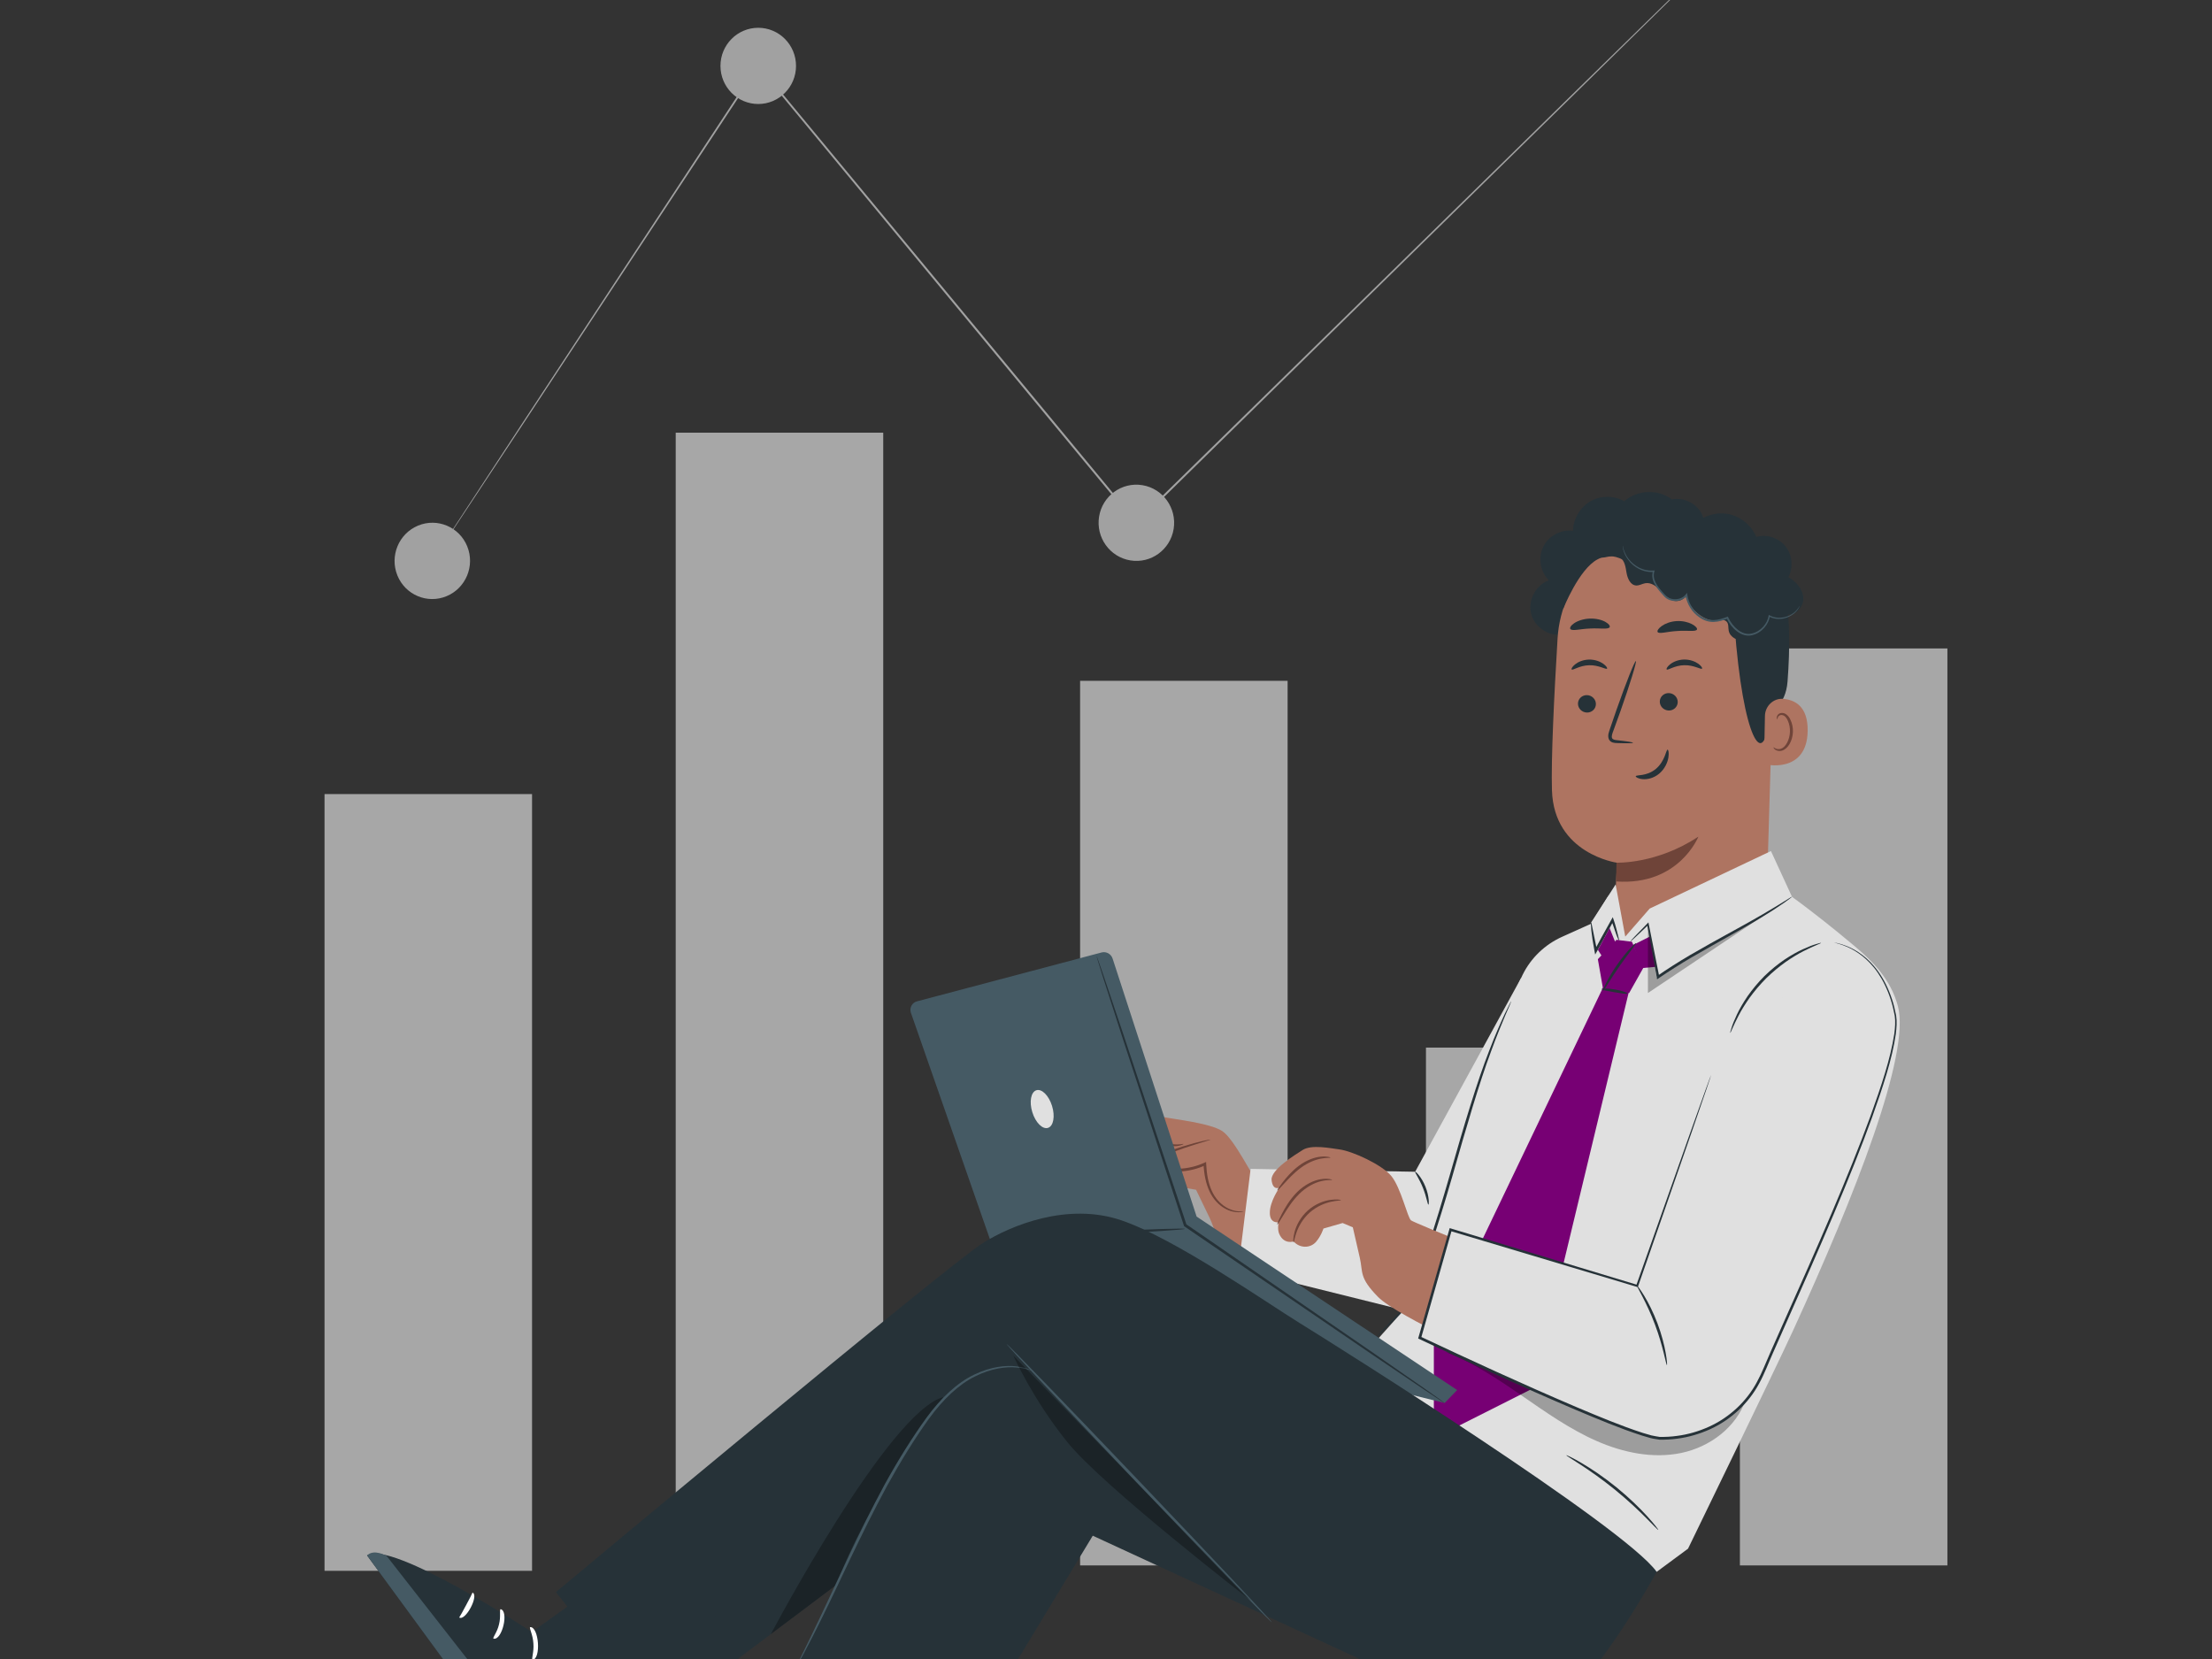 <svg width="364" height="273" viewBox="0 0 364 273" fill="none" xmlns="http://www.w3.org/2000/svg">
<rect x="0" y="0" width="364" height="273" fill="#333333" stroke="none"/>
<g clip-path="url(#clip0_3708_20384)">
<g opacity="0.6">
<path d="M87.553 130.672H53.405V258.489H87.553V130.672Z" fill="#F5F5F5"/>
<path d="M268.8 172.39H234.652V257.601H268.8V172.39Z" fill="#F5F5F5"/>
<path d="M320.459 106.707H286.312V257.601H320.459V106.707Z" fill="#F5F5F5"/>
<path d="M211.886 112.032H177.739V257.601H211.886V112.032Z" fill="#F5F5F5"/>
<path d="M145.342 71.202H111.194V257.601H145.342V71.202Z" fill="#F5F5F5"/>
<path d="M287.088 -12.113C287.088 -12.113 286.927 -11.94 286.6 -11.612C286.267 -11.281 285.779 -10.796 285.139 -10.16C283.845 -8.882 281.941 -7.002 279.481 -4.572C274.54 0.288 267.369 7.343 258.426 16.141C240.512 33.726 215.503 58.274 187.105 86.149L186.979 86.272L186.867 86.137C181.259 79.362 175.399 72.281 169.425 65.062C153.381 45.665 138.164 27.267 124.659 10.938L124.898 10.925C109.017 35.001 95.593 55.352 86.135 69.69C81.4 76.848 77.66 82.504 75.099 86.375C73.818 88.302 72.833 89.785 72.164 90.791C71.831 91.286 71.578 91.663 71.404 91.922C71.233 92.175 71.14 92.301 71.14 92.301C71.14 92.301 71.218 92.166 71.383 91.909C71.552 91.647 71.799 91.265 72.123 90.764C72.782 89.752 73.755 88.261 75.019 86.323C77.563 82.44 81.28 76.769 85.984 69.591C95.418 55.236 108.807 34.862 124.648 10.758L124.759 10.59L124.887 10.746C138.399 27.068 153.625 45.459 169.676 64.85C175.65 72.07 181.508 79.151 187.114 85.927L186.877 85.914C215.305 58.07 240.341 33.55 258.275 15.985C267.247 7.217 274.441 0.186 279.398 -4.657C281.876 -7.069 283.793 -8.936 285.096 -10.204C285.744 -10.831 286.239 -11.309 286.576 -11.635C286.912 -11.955 287.088 -12.113 287.088 -12.113Z" fill="#EBEBEB"/>
<path d="M124.774 17.114C128.207 17.114 130.991 14.306 130.991 10.843C130.991 7.38 128.207 4.573 124.774 4.573C121.34 4.573 118.557 7.38 118.557 10.843C118.557 14.306 121.34 17.114 124.774 17.114Z" fill="#EBEBEB"/>
<path d="M73.495 98.102C76.667 96.779 78.185 93.109 76.885 89.904C75.584 86.699 71.958 85.173 68.785 86.496C65.613 87.819 64.095 91.49 65.395 94.695C66.696 97.9 70.322 99.425 73.495 98.102Z" fill="#EBEBEB"/>
<path d="M193.133 87.034C193.679 83.615 191.374 80.393 187.985 79.837C184.596 79.281 181.407 81.603 180.861 85.022C180.316 88.441 182.621 91.663 186.009 92.219C189.398 92.775 192.588 90.454 193.133 87.034Z" fill="#EBEBEB"/>
</g>
<path d="M183.623 192.476C183.623 192.476 182.27 193.072 182.059 191.242C181.847 189.411 185.611 185.599 186.815 184.389C188.019 183.178 189.739 183.438 191.266 183.783C192.793 184.129 199.043 184.767 201.116 186.116C203.189 187.465 206.363 194.233 207.025 194.555C207.687 194.876 227.183 195.906 227.183 195.906L226.344 212.104C226.344 212.104 207.209 208.408 203.42 206.005C199.63 203.602 200.127 202.645 199.05 200.404C197.973 198.163 196.817 195.783 196.817 195.783L195.025 195.482L192.153 197.089C192.153 197.089 191.815 201.2 188.972 201.095L187.579 200.352C187.579 200.352 186.65 201.441 185.592 199.757C184.533 198.073 184.734 197.759 184.734 197.759C184.734 197.759 183.619 199.156 182.415 197.423C181.211 195.691 183.623 192.476 183.623 192.476Z" fill="#AE7461"/>
<path d="M204.626 199.352C204.629 199.365 204.557 199.388 204.415 199.42C204.274 199.454 204.059 199.482 203.779 199.483C203.224 199.488 202.383 199.349 201.485 198.821C200.592 198.307 199.656 197.383 199.056 196.09C198.437 194.807 198.134 193.227 198.048 191.552L198.357 191.743C197.075 192.344 195.566 192.731 193.984 192.786C192.875 192.829 191.787 192.704 190.772 192.444C190.287 192.298 189.725 192.223 189.302 191.751C189.077 191.528 189.024 191.062 189.253 190.797C189.461 190.535 189.725 190.442 189.942 190.348C191.696 189.627 193.31 189.066 194.678 188.643C196.046 188.219 197.169 187.933 197.948 187.753C198.728 187.575 199.165 187.503 199.172 187.534C199.18 187.566 198.757 187.697 197.994 187.927C197.23 188.159 196.125 188.492 194.777 188.955C193.428 189.415 191.836 190.005 190.102 190.742C189.89 190.829 189.689 190.93 189.595 191.059C189.507 191.186 189.512 191.325 189.634 191.466C189.889 191.767 190.396 191.875 190.881 192.005C191.857 192.249 192.903 192.367 193.969 192.325C195.489 192.271 196.94 191.907 198.177 191.34L198.472 191.204L198.486 191.53C198.557 193.172 198.831 194.696 199.396 195.929C199.945 197.171 200.797 198.057 201.63 198.583C202.463 199.118 203.253 199.294 203.787 199.334C204.323 199.373 204.621 199.317 204.626 199.352Z" fill="#6F4439"/>
<path d="M194.756 188.246C194.792 188.293 194.097 188.674 192.915 188.609C192.335 188.602 191.651 188.502 190.928 188.552C190.19 188.585 189.501 188.902 188.932 189.568C187.748 190.909 186.331 191.796 185.263 192.248C184.188 192.708 183.468 192.801 183.456 192.75C183.436 192.678 184.118 192.472 185.127 191.951C186.136 191.431 187.444 190.559 188.604 189.248C188.91 188.926 189.252 188.598 189.67 188.411C190.078 188.214 190.509 188.143 190.904 188.126C191.698 188.098 192.371 188.236 192.935 188.282C194.064 188.427 194.729 188.179 194.756 188.246Z" fill="#6F4439"/>
<path d="M190.738 192.561C190.845 192.597 190.056 194.419 188.254 195.974C186.463 197.546 184.568 198.059 184.549 197.946C184.495 197.814 186.245 197.13 187.957 195.623C189.684 194.137 190.618 192.487 190.738 192.561Z" fill="#6F4439"/>
<path d="M191.441 195.046C191.555 195.058 191.298 196.653 190.157 198.219C189.029 199.795 187.607 200.526 187.561 200.419C187.483 200.304 188.725 199.439 189.788 197.946C190.87 196.467 191.309 195.005 191.441 195.046Z" fill="#6F4439"/>
<path d="M250.321 160.907L232.875 192.819L205.798 192.347L203.763 208.832L231.705 215.777L243.21 202.971L250.321 160.907Z" fill="#E0E0E0"/>
<path d="M235.053 198.235C234.918 198.247 234.749 196.935 234.145 195.453C233.555 193.964 232.77 192.906 232.875 192.82C232.957 192.736 233.943 193.71 234.567 195.279C235.203 196.842 235.169 198.237 235.053 198.235Z" fill="#263238"/>
<path d="M256.956 104.423C254.748 104.72 252.449 103.114 251.936 100.918C251.422 98.722 252.767 96.242 254.871 95.503C253.469 94.099 253.082 91.762 253.955 89.971C254.827 88.18 256.894 87.072 258.846 87.347C258.892 85.375 260.018 83.464 261.711 82.492C263.403 81.519 265.599 81.518 267.292 82.49C269.406 80.582 272.869 80.448 275.121 82.185C277.003 81.796 279.081 82.777 279.999 84.489C280.917 86.2 280.6 88.501 279.254 89.891" fill="#263238"/>
<path d="M276.179 86.713L275.181 86.732C265.134 86.93 256.921 94.913 256.308 105.08C255.737 114.537 255.226 124.992 255.385 130.056C255.713 140.541 266.092 141.97 266.092 141.97L265.458 154.587L266.686 164.204L290.554 153.305L291.901 107.562C292.619 96.655 286.955 87.139 276.179 86.713Z" fill="#AE7461"/>
<path d="M266.007 141.957C266.007 141.957 272.621 142.23 279.486 137.668C279.486 137.668 276.28 145.789 265.938 145.048L266.007 141.957Z" fill="#6F4439"/>
<path d="M259.666 115.771C259.654 116.563 260.305 117.226 261.12 117.254C261.933 117.283 262.605 116.666 262.617 115.874C262.629 115.082 261.979 114.418 261.165 114.39C260.35 114.361 259.679 114.98 259.666 115.771Z" fill="#263238"/>
<path d="M258.63 110.168C258.816 110.36 259.919 109.498 261.509 109.472C263.097 109.421 264.28 110.228 264.449 110.027C264.532 109.938 264.338 109.589 263.824 109.224C263.317 108.86 262.456 108.514 261.466 108.538C260.475 108.563 259.65 108.949 259.178 109.337C258.696 109.726 258.538 110.083 258.63 110.168Z" fill="#263238"/>
<path d="M273.131 115.436C273.119 116.227 273.769 116.891 274.585 116.919C275.398 116.947 276.07 116.33 276.082 115.538C276.094 114.748 275.444 114.083 274.629 114.054C273.815 114.027 273.143 114.645 273.131 115.436Z" fill="#263238"/>
<path d="M274.263 110.162C274.451 110.354 275.555 109.492 277.144 109.465C278.731 109.416 279.914 110.222 280.083 110.021C280.166 109.932 279.975 109.583 279.457 109.219C278.95 108.855 278.09 108.508 277.1 108.532C276.11 108.557 275.284 108.943 274.812 109.331C274.332 109.72 274.172 110.077 274.263 110.162Z" fill="#263238"/>
<path d="M268.722 122.229C268.728 122.137 267.736 121.983 266.131 121.808C265.724 121.774 265.338 121.699 265.264 121.42C265.162 121.124 265.324 120.678 265.512 120.195C265.874 119.192 266.254 118.14 266.653 117.038C268.235 112.543 269.371 108.85 269.193 108.787C269.013 108.724 267.586 112.316 266.004 116.811C265.624 117.919 265.26 118.976 264.914 119.986C264.769 120.458 264.515 120.993 264.734 121.605C264.85 121.911 265.152 122.128 265.413 122.194C265.675 122.269 265.903 122.269 266.105 122.277C267.717 122.332 268.717 122.32 268.722 122.229Z" fill="#263238"/>
<path d="M272.766 103.988C272.983 104.392 274.338 103.922 276.014 103.834C277.689 103.708 279.109 104.001 279.254 103.573C279.316 103.37 279.012 103.009 278.4 102.693C277.794 102.378 276.878 102.142 275.873 102.205C274.868 102.27 274.002 102.619 273.458 103.009C272.909 103.399 272.669 103.795 272.766 103.988Z" fill="#263238"/>
<path d="M258.426 103.524C258.768 103.884 260.073 103.478 261.65 103.429C263.226 103.334 264.57 103.619 264.869 103.23C265 103.042 264.783 102.679 264.193 102.344C263.612 102.01 262.643 101.747 261.559 101.795C260.476 101.846 259.542 102.196 259.001 102.582C258.45 102.968 258.274 103.349 258.426 103.524Z" fill="#263238"/>
<path d="M257.211 100.251C257.211 100.251 259.814 93.629 262.91 92.035C266.656 90.106 268.365 94.282 271.95 93.19C275.535 92.098 279.111 90.247 282.849 92.999C286.94 96.012 285.093 98.217 285.431 102.867C286.801 121.714 290.301 126.982 291.099 118.077C291.187 117.101 293.837 116.274 294.153 112.153C294.563 106.809 294.642 100.328 293.395 96.566C292.344 93.394 290.507 91.226 287.243 88.858C282.09 85.121 275.111 85.177 270.382 85.753C265.652 86.329 256.622 92.036 257.211 100.251Z" fill="#263238"/>
<path d="M290.433 117.803C290.467 116.184 291.819 114.878 293.412 115C295.346 115.149 297.514 116.217 297.464 120.261C297.375 127.436 290.287 125.866 290.278 125.66C290.272 125.52 290.37 120.805 290.433 117.803Z" fill="#AE7461"/>
<path d="M291.851 122.98C291.883 122.958 291.974 123.07 292.18 123.168C292.382 123.265 292.731 123.335 293.102 123.199C293.853 122.93 294.497 121.736 294.547 120.442C294.573 119.79 294.446 119.166 294.224 118.649C294.015 118.12 293.685 117.75 293.309 117.678C292.935 117.585 292.666 117.81 292.577 118.01C292.48 118.21 292.523 118.354 292.485 118.365C292.465 118.383 292.335 118.243 292.395 117.947C292.426 117.805 292.511 117.637 292.679 117.502C292.85 117.364 293.101 117.296 293.363 117.328C293.908 117.373 294.393 117.888 294.636 118.456C294.911 119.028 295.068 119.728 295.039 120.461C294.976 121.907 294.229 123.25 293.202 123.537C292.703 123.662 292.29 123.505 292.077 123.333C291.862 123.154 291.827 122.993 291.851 122.98Z" fill="#6F4439"/>
<path d="M290.029 103.914C289.123 104.567 288.165 105.243 287.06 105.375C285.955 105.508 284.677 104.889 284.469 103.78C284.375 103.282 284.485 102.701 284.154 102.322C283.759 101.869 283.049 102.027 282.457 102.103C280.405 102.364 277.958 100.109 277.395 98.091C276.887 98.897 275.742 99.16 274.938 98.657C274.135 98.153 273.839 97.863 273.205 97.155C272.57 96.446 271.686 95.818 270.753 95.971C270.231 96.056 269.748 96.382 269.222 96.345C268.291 96.279 267.816 95.185 267.658 94.253C267.499 93.321 267.369 92.233 266.573 91.74C265.835 91.284 264.895 91.575 264.043 91.719C263.19 91.864 262.082 91.682 261.847 90.839C261.723 90.397 261.903 89.924 262.138 89.532C263.205 87.752 265.592 86.924 267.512 87.668C268.159 85.285 270.31 83.398 272.729 83.092C275.148 82.784 277.691 84.076 278.898 86.224C280.366 84.82 282.528 84.2 284.504 84.617C286.481 85.033 288.219 86.474 289.015 88.355C290.727 87.862 292.701 88.499 293.819 89.902C294.936 91.306 295.131 93.397 294.294 94.988C295.579 95.699 296.692 96.959 296.747 98.443C296.803 99.926 295.404 101.433 293.984 101.07C294.577 102.214 294.143 103.792 293.051 104.459C291.958 105.127 290.379 104.78 289.658 103.714" fill="#263238"/>
<path d="M267.028 89.789C267.022 89.79 267.024 89.835 267.033 89.921C267.044 90.007 267.051 90.137 267.085 90.302C267.156 90.633 267.297 91.12 267.625 91.674C267.956 92.22 268.463 92.847 269.226 93.338C269.975 93.836 270.996 94.204 272.139 94.119L272.017 93.963C271.809 94.581 271.883 95.316 272.196 95.94C272.494 96.575 272.954 97.134 273.44 97.679C273.689 97.94 273.906 98.249 274.248 98.487C274.579 98.715 274.974 98.843 275.376 98.886C276.176 98.974 277.071 98.706 277.637 98.015L277.371 97.943C277.578 99.365 278.405 100.775 279.692 101.62C280.374 102.1 281.212 102.385 282.03 102.346C282.848 102.323 283.605 102.064 284.309 101.792L284.118 101.711C284.516 102.595 285.114 103.343 285.834 103.891C286.541 104.438 287.476 104.748 288.311 104.523C289.974 104.132 291.054 102.702 291.252 101.373L291.094 101.452C291.931 101.893 292.82 101.92 293.531 101.766C294.252 101.618 294.813 101.288 295.212 100.966C295.612 100.638 295.846 100.305 295.985 100.074C296.113 99.835 296.165 99.703 296.157 99.7C296.121 99.67 295.933 100.249 295.138 100.87C294.742 101.168 294.192 101.47 293.498 101.595C292.813 101.727 291.97 101.682 291.197 101.258L291.063 101.185L291.038 101.337C290.837 102.578 289.796 103.912 288.253 104.257C287.496 104.453 286.675 104.174 286.004 103.657C285.331 103.141 284.76 102.419 284.391 101.588L284.333 101.457L284.2 101.508C283.507 101.773 282.777 102.015 282.02 102.036C281.264 102.067 280.511 101.814 279.862 101.359C278.646 100.561 277.87 99.241 277.667 97.895L277.616 97.557L277.401 97.824C276.923 98.416 276.122 98.671 275.404 98.594C275.043 98.556 274.693 98.445 274.403 98.248C274.121 98.059 273.895 97.754 273.642 97.491C273.157 96.956 272.709 96.418 272.426 95.827C272.129 95.243 272.061 94.598 272.238 94.038L272.292 93.866L272.115 93.882C271.038 93.977 270.054 93.644 269.323 93.178C268.577 92.719 268.071 92.125 267.734 91.605C267.072 90.531 267.078 89.772 267.028 89.789Z" fill="#455A64"/>
<path d="M269.174 127.737C269.209 127.469 270.956 127.802 272.481 126.528C274.009 125.256 274.169 123.33 274.415 123.363C274.53 123.36 274.675 123.85 274.546 124.651C274.425 125.437 273.963 126.53 273.031 127.311C272.096 128.088 271.007 128.289 270.279 128.211C269.536 128.137 269.141 127.856 269.174 127.737Z" fill="#263238"/>
<path d="M218.753 229.269L232.225 214.207L243.491 179.692C245.791 173.704 247.765 166.101 250.552 160.423C251.923 157.631 254.233 155.429 257.044 154.162L261.827 152.009L264.688 147.381C263.04 157.848 277.512 159.137 292.892 146.142C292.892 146.142 297.973 149.626 305.135 155.647C308.27 158.283 311.113 161.164 312.299 165.515C314.45 173.414 305.203 196.793 295.135 218.787C292.123 225.366 277.778 254.845 277.778 254.845L272.615 258.659C272.615 258.659 226.966 244.639 222.859 236.954C218.753 229.269 218.753 229.269 218.753 229.269Z" fill="#E0E0E0"/>
<path d="M226.227 220.288C226.216 220.277 226.348 220.122 226.609 219.837C226.904 219.521 227.29 219.111 227.769 218.6C228.828 217.5 230.302 215.973 232.112 214.093L232.074 214.156C232.917 211.525 233.926 208.382 235.047 204.881C236.208 201.377 237.384 197.487 238.572 193.373C240.873 185.308 243.05 178.014 245.062 172.889C246.037 170.317 246.953 168.287 247.596 166.891C247.919 166.236 248.18 165.71 248.38 165.306C248.564 164.946 248.667 164.76 248.681 164.767C248.695 164.774 248.62 164.973 248.463 165.346C248.283 165.759 248.049 166.297 247.757 166.966C247.166 168.382 246.298 170.425 245.364 173.005C243.436 178.145 241.313 185.433 239.009 193.504C237.821 197.616 236.627 201.522 235.445 205.014C234.287 208.503 233.245 211.636 232.374 214.257L232.362 214.294L232.336 214.32C230.482 216.157 228.975 217.65 227.89 218.724C227.387 219.21 226.982 219.601 226.671 219.901C226.391 220.166 226.237 220.299 226.227 220.288Z" fill="#263238"/>
<path d="M268.138 162.807L252.35 228.42L235.951 236.687V220.636L264.329 161.38L268.138 162.807Z" fill="#770074"/>
<g opacity="0.3">
<path d="M237.941 222.513C242.417 224.22 246.448 226.922 250.403 229.65C254.356 232.379 258.308 235.176 262.695 237.108C267.082 239.04 271.997 240.07 276.681 239.091C281.365 238.112 285.74 234.869 287.283 230.28L237.941 222.513Z" fill="black"/>
</g>
<path d="M261.828 151.805L265.864 145.541L267.448 154.123L271.469 149.51L291.423 140.048L294.886 147.567L272.84 160.784L266.725 160.322L262.267 154.958L261.828 151.805Z" fill="#E0E0E0"/>
<path d="M261.828 151.805C261.88 151.8 261.967 152.283 262.13 153.1C262.331 154.079 262.557 155.184 262.807 156.408L262.408 156.347C262.75 155.712 263.114 155.035 263.495 154.332C264.097 153.251 264.662 152.238 265.176 151.315L265.391 150.928L265.534 151.34C265.887 152.363 266.076 153.226 266.235 153.825C266.385 154.425 266.479 154.767 266.438 154.783C266.4 154.799 266.231 154.481 266.014 153.896C265.79 153.315 265.543 152.457 265.165 151.485L265.523 151.51C265.026 152.441 264.478 153.464 263.895 154.555C263.508 155.256 263.136 155.928 262.786 156.559L262.5 157.076L262.387 156.498C261.855 153.79 261.72 151.814 261.828 151.805Z" fill="#263238"/>
<path d="M268.543 154.969L266.003 154.655C265.315 155.439 263.632 157.053 262.944 157.838L262.949 157.91C263.249 159.627 263.551 161.344 263.851 163.061C265.27 162.991 266.699 163.108 268.09 163.407C268.937 161.899 269.577 160.762 270.425 159.254L268.543 154.969Z" fill="#770074"/>
<path d="M272.879 251.751C272.826 251.798 272.08 250.991 270.83 249.739C269.581 248.486 267.804 246.809 265.715 245.109C263.622 243.413 261.62 242.021 260.141 241.059C258.663 240.095 257.723 239.534 257.757 239.472C257.772 239.443 258.024 239.552 258.469 239.771C258.914 239.987 259.545 240.331 260.309 240.78C261.84 241.677 263.889 243.037 266 244.749C268.106 246.463 269.864 248.193 271.061 249.512C271.661 250.17 272.129 250.719 272.435 251.112C272.743 251.504 272.903 251.731 272.879 251.751Z" fill="#263238"/>
<path d="M268.742 155.498L271.561 154.09L272.517 159.094L270.168 159.306L268.742 155.498Z" fill="#770074"/>
<path opacity="0.3" d="M271.177 152.074V163.407L291.962 149.49L272.619 160.907L271.177 152.074Z" fill="black"/>
<path d="M294.886 147.567C294.904 147.594 294.474 147.921 293.678 148.492C292.875 149.051 291.7 149.841 290.206 150.751C287.237 152.602 282.975 154.867 278.382 157.542C276.441 158.684 274.609 159.831 272.961 160.964L272.688 161.151L272.629 160.825C271.998 157.365 271.451 154.362 271.039 152.102L271.273 152.176C270.374 153.026 269.642 153.718 269.08 154.249C268.565 154.724 268.28 154.97 268.261 154.95C268.243 154.932 268.493 154.648 268.975 154.14C269.513 153.585 270.216 152.862 271.078 151.973L271.26 151.786L271.313 152.048C271.763 154.301 272.361 157.294 273.05 160.743L272.717 160.604C274.367 159.45 276.205 158.289 278.152 157.143C282.763 154.459 287.039 152.243 290.041 150.47C291.551 149.599 292.749 148.853 293.58 148.342C294.405 147.818 294.869 147.541 294.886 147.567Z" fill="#263238"/>
<path d="M266.034 155.613L264.868 152.72L262.945 156.303L263.769 157.602L266.034 155.613Z" fill="#770074"/>
<path d="M269.221 155.194C269.319 155.287 267.928 156.917 266.432 159.088C264.928 161.254 263.89 163.136 263.772 163.074C263.665 163.023 264.533 161.021 266.059 158.823C267.576 156.62 269.137 155.11 269.221 155.194Z" fill="#263238"/>
<path d="M267.809 163.493C267.777 163.619 266.823 163.473 265.658 163.276C264.493 163.075 263.544 162.896 263.555 162.767C263.564 162.641 264.546 162.617 265.733 162.821C266.922 163.021 267.841 163.372 267.809 163.493Z" fill="#263238"/>
<path d="M163.034 204.304L149.881 166.617C149.63 165.805 150.12 164.948 150.94 164.767L181.323 156.722C182.081 156.552 182.843 156.992 183.087 157.739L196.91 200.194L239.785 228.742L237.725 230.874L226.757 228.164L163.034 204.304Z" fill="#455A64"/>
<path d="M237.726 230.875C237.722 230.88 237.646 230.839 237.504 230.751C237.342 230.647 237.136 230.515 236.879 230.349C236.308 229.97 235.512 229.442 234.5 228.771C232.416 227.365 229.451 225.363 225.798 222.897C218.45 217.883 208.345 210.988 197.183 203.371C196.405 202.839 195.632 202.309 194.912 201.815L194.848 201.771L194.824 201.697C190.786 189.346 187.169 178.282 184.548 170.268C183.271 166.293 182.236 163.076 181.511 160.817C181.17 159.726 180.902 158.868 180.709 158.25C180.628 157.976 180.562 157.756 180.511 157.58C180.469 157.428 180.45 157.349 180.457 157.347C180.464 157.345 180.497 157.419 180.553 157.566C180.616 157.737 180.694 157.954 180.792 158.222C181.004 158.833 181.298 159.683 181.672 160.762C182.43 163.01 183.51 166.211 184.844 170.167C187.499 178.17 191.163 189.218 195.254 201.552L195.165 201.434C195.886 201.927 196.658 202.456 197.437 202.99C208.57 210.65 218.649 217.585 225.977 222.627C229.596 225.145 232.535 227.188 234.599 228.623C235.59 229.324 236.371 229.876 236.93 230.273C237.176 230.453 237.374 230.598 237.53 230.712C237.665 230.812 237.73 230.867 237.726 230.875Z" fill="#263238"/>
<path d="M168.278 203.5C168.272 203.372 174.247 202.982 181.622 202.629C189 202.276 194.983 202.093 194.989 202.22C194.995 202.348 189.021 202.737 181.643 203.091C174.269 203.444 168.284 203.627 168.278 203.5Z" fill="#263238"/>
<path d="M173.122 181.988C173.651 183.697 173.354 185.314 172.457 185.599C171.56 185.885 170.405 184.73 169.875 183.021C169.345 181.311 169.643 179.695 170.54 179.409C171.436 179.124 172.592 180.278 173.122 181.988Z" fill="#E0E0E0"/>
<path d="M210.56 195.427C210.56 195.427 209.425 195.999 209.248 194.164C209.092 192.536 212.945 190.126 214.387 189.223C215.829 188.318 218.871 188.94 220.423 189.145C222.519 189.421 227.402 191.637 228.954 193.525C230.531 195.443 231.613 200.349 232.186 200.813C232.76 201.277 252.173 209.02 252.173 209.02L247.754 224.61C247.754 224.61 229.933 216.636 226.776 213.429C223.619 210.222 224.316 209.403 223.765 206.973C223.214 204.544 222.616 201.961 222.616 201.961L220.938 201.258L217.783 202.167C217.783 202.167 217.398 203.382 216.584 204.331C215.613 205.464 213.854 205.415 212.877 204.286C212.877 204.286 211.275 204.851 210.494 203.018C210.175 202.267 210.405 201.125 210.405 201.125C210.405 201.125 208.97 201.411 208.959 199.598C208.947 197.652 210.56 195.427 210.56 195.427Z" fill="#AE7461"/>
<path d="M220.669 197.49C220.666 197.566 220.017 197.542 219.018 197.764C218.027 197.978 216.677 198.504 215.515 199.54C214.354 200.578 213.67 201.87 213.336 202.84C212.993 203.817 212.935 204.473 212.86 204.466C212.81 204.466 212.752 203.789 213.028 202.743C213.296 201.706 213.975 200.302 215.214 199.194C216.454 198.087 217.912 197.581 218.96 197.443C220.021 197.295 220.676 197.44 220.669 197.49Z" fill="#6F4439"/>
<path d="M219.217 194.146C219.209 194.229 218.51 194.11 217.441 194.362C216.377 194.599 214.978 195.294 213.784 196.482C212.589 197.677 211.776 199.017 211.186 199.974C210.601 200.94 210.233 201.54 210.175 201.508C210.122 201.479 210.388 200.827 210.906 199.812C211.429 198.807 212.214 197.404 213.466 196.151C214.723 194.899 216.24 194.205 217.381 194.041C218.531 193.86 219.233 194.105 219.217 194.146Z" fill="#6F4439"/>
<path d="M218.935 190.49C218.926 190.567 218.324 190.484 217.39 190.659C216.459 190.822 215.214 191.31 214.045 192.18C212.873 193.053 211.971 194.056 211.311 194.771C210.655 195.493 210.236 195.936 210.186 195.893C210.14 195.854 210.467 195.341 211.066 194.559C211.668 193.785 212.552 192.72 213.776 191.807C215.003 190.893 216.351 190.422 217.345 190.336C218.346 190.237 218.948 190.442 218.935 190.49Z" fill="#6F4439"/>
<path d="M301.787 155.084C307.244 156.165 310.797 161.027 311.908 167.106C313.483 175.728 293.984 216.481 290.35 225.377C286.522 234.75 278.053 236.799 273.122 236.683C268.19 236.567 233.635 220.137 233.635 220.137L238.701 202.36L269.406 211.6L281.574 176.895" fill="#E0E0E0"/>
<path d="M281.575 176.896C281.575 176.896 281.518 177.109 281.383 177.515C281.241 177.936 281.039 178.536 280.776 179.318C280.227 180.915 279.427 183.242 278.398 186.236C276.308 192.251 273.291 200.932 269.564 211.657L269.512 211.807L269.36 211.762C260.536 209.119 250.106 205.995 238.643 202.562L238.902 202.418C237.287 208.102 235.597 214.049 233.848 220.199L233.73 219.934C241.795 223.731 250.427 227.714 259.426 231.553C263.08 233.09 266.702 234.621 270.36 235.802L271.737 236.203C272.194 236.323 272.649 236.363 273.104 236.451C274.046 236.466 274.992 236.42 275.922 236.291C277.787 236.058 279.595 235.52 281.275 234.753C284.639 233.216 287.424 230.59 289.116 227.42C289.975 225.853 290.605 224.154 291.333 222.529C292.055 220.903 292.767 219.296 293.471 217.708C299.144 205.034 304.174 193.577 307.78 183.711C309.555 178.778 311.093 174.25 311.718 170.132C311.849 169.105 311.93 168.098 311.793 167.157C311.612 166.21 311.403 165.302 311.12 164.459C310.574 162.767 309.845 161.299 309.021 160.098C307.367 157.673 305.368 156.434 303.989 155.826C303.289 155.524 302.734 155.34 302.354 155.249C301.976 155.148 301.784 155.084 301.784 155.084C301.784 155.084 301.982 155.116 302.366 155.203C302.751 155.28 303.314 155.449 304.025 155.74C305.427 156.325 307.468 157.554 309.165 159.995C310.01 161.203 310.761 162.682 311.325 164.39C311.618 165.241 311.834 166.156 312.024 167.114C312.176 168.102 312.096 169.125 311.969 170.167C311.36 174.335 309.84 178.873 308.081 183.823C304.507 193.719 299.505 205.198 293.852 217.883C293.151 219.471 292.441 221.078 291.723 222.704C290.999 224.322 290.378 226.014 289.493 227.634C287.767 230.88 284.905 233.588 281.457 235.165C279.735 235.952 277.885 236.503 275.978 236.744C275.025 236.876 274.06 236.923 273.089 236.908C272.603 236.821 272.096 236.772 271.625 236.647L270.224 236.241C266.527 235.048 262.91 233.518 259.247 231.978C250.237 228.135 241.607 224.146 233.539 220.339L233.368 220.258L233.421 220.074C235.177 213.926 236.875 207.983 238.498 202.3L238.557 202.095L238.758 202.156C250.213 205.621 260.633 208.772 269.451 211.439L269.247 211.544C273.033 200.84 276.098 192.176 278.221 186.173C279.287 183.192 280.115 180.875 280.683 179.285C280.966 178.51 281.182 177.915 281.335 177.498C281.486 177.097 281.575 176.896 281.575 176.896Z" fill="#263238"/>
<path d="M274.307 224.64C274.165 224.666 273.695 221.544 272.327 217.94C270.982 214.324 269.284 211.678 269.406 211.601C269.453 211.569 269.938 212.191 270.597 213.282C271.255 214.372 272.064 215.948 272.752 217.776C273.438 219.603 273.868 221.325 274.092 222.583C274.319 223.841 274.364 224.632 274.307 224.64Z" fill="#263238"/>
<path d="M299.662 155.161C299.689 155.241 298.531 155.619 296.796 156.508C295.926 156.946 294.928 157.546 293.869 158.278C292.822 159.028 291.718 159.923 290.655 160.966C289.6 162.02 288.693 163.118 287.929 164.162C287.182 165.219 286.568 166.215 286.115 167.087C285.199 168.826 284.799 169.99 284.721 169.961C284.691 169.95 284.77 169.654 284.94 169.123C285.101 168.589 285.401 167.838 285.828 166.938C286.25 166.035 286.845 165.003 287.586 163.913C288.346 162.837 289.261 161.709 290.335 160.634C291.419 159.571 292.553 158.669 293.632 157.925C294.723 157.199 295.754 156.62 296.655 156.213C297.552 155.801 298.299 155.514 298.83 155.363C299.358 155.203 299.652 155.129 299.662 155.161Z" fill="#263238"/>
<path d="M108.079 283.013L91.484 261.99C91.484 261.99 155.676 208.379 161.745 204.55C166.341 201.65 175.683 197.8 184.527 200.812C193.37 203.825 208.341 214.31 213.86 217.712C219.379 221.113 267.422 251.28 272.616 258.659C272.616 258.659 262.162 277.829 255.317 281.043C249.955 283.56 234.499 279.802 225.47 274.237C216.439 268.672 175.008 232.702 175.008 232.702L108.079 283.013Z" fill="#263238"/>
<path d="M114.261 307.658L136.68 323.983L179.822 252.71L223.383 272.831L194.092 223.219C194.092 223.219 170.469 223.501 166.755 223.077C161.992 222.534 153.296 230.156 148.548 239.461C144.422 247.548 114.261 307.658 114.261 307.658Z" fill="#263238"/>
<path d="M209.282 266.956C209.192 267.045 199.354 256.871 187.313 244.235C175.268 231.594 165.579 221.278 165.669 221.19C165.76 221.101 175.595 231.273 187.641 243.913C199.683 256.549 209.374 266.868 209.282 266.956Z" fill="#455A64"/>
<path opacity="0.3" d="M126.856 268.897C126.856 268.897 146.16 232.323 155.252 229.888C155.252 229.888 142.099 247.957 137.696 260.749L126.856 268.897Z" fill="black"/>
<path d="M169.779 225.52C169.763 225.582 168.904 225.17 167.245 225.029C165.601 224.867 163.131 225.155 160.466 226.491C157.784 227.798 155.144 230.308 152.821 233.52C150.51 236.752 148.19 240.488 145.971 244.515C141.592 252.622 138.215 260.28 135.521 265.696C134.197 268.417 133.065 270.588 132.274 272.083C131.881 272.792 131.568 273.359 131.331 273.787C131.112 274.174 130.989 274.374 130.975 274.366C130.961 274.358 131.057 274.144 131.25 273.743C131.467 273.305 131.755 272.724 132.116 271.999C132.858 270.481 133.945 268.29 135.23 265.553C137.848 260.105 141.177 252.426 145.571 244.291C147.802 240.243 150.134 236.512 152.483 233.266C154.845 230.036 157.564 227.494 160.323 226.198C163.06 224.873 165.593 224.63 167.259 224.851C168.944 225.05 169.779 225.52 169.779 225.52Z" fill="#455A64"/>
<path d="M108.561 253.525L87.518 268.566C87.518 268.566 64.415 253.319 60.41 255.965L90.194 296.631L121.757 271.44L108.561 253.525Z" fill="#263238"/>
<path d="M90.194 296.631L93.362 294.072L63.62 256.038C63.62 256.038 61.517 254.812 60.41 255.965L90.194 296.631Z" fill="#455A64"/>
<path d="M87.24 267.753C87.049 267.906 87.687 268.967 87.773 270.418C87.896 271.867 87.416 273.008 87.627 273.134C89.076 273.007 88.686 267.66 87.24 267.753Z" fill="white"/>
<path d="M82.376 264.797C82.152 264.895 82.449 266.005 82.115 267.304C81.818 268.611 81.046 269.456 81.201 269.647C82.608 270.023 83.791 265.12 82.376 264.797Z" fill="white"/>
<path d="M75.565 266.165C76.571 266.846 78.867 262.55 77.757 262.071C77.743 262.23 75.684 266.067 75.565 266.165Z" fill="white"/>
<path opacity="0.3" d="M205.988 263.499C205.988 263.499 181.454 244.566 175.604 237.268C169.833 230.068 166.756 223.077 166.756 223.077L205.988 263.499Z" fill="black"/>
</g>
<defs>
<clipPath id="clip0_3708_20384">
<rect width="364" height="274" fill="white"/>
</clipPath>
</defs>
</svg>
